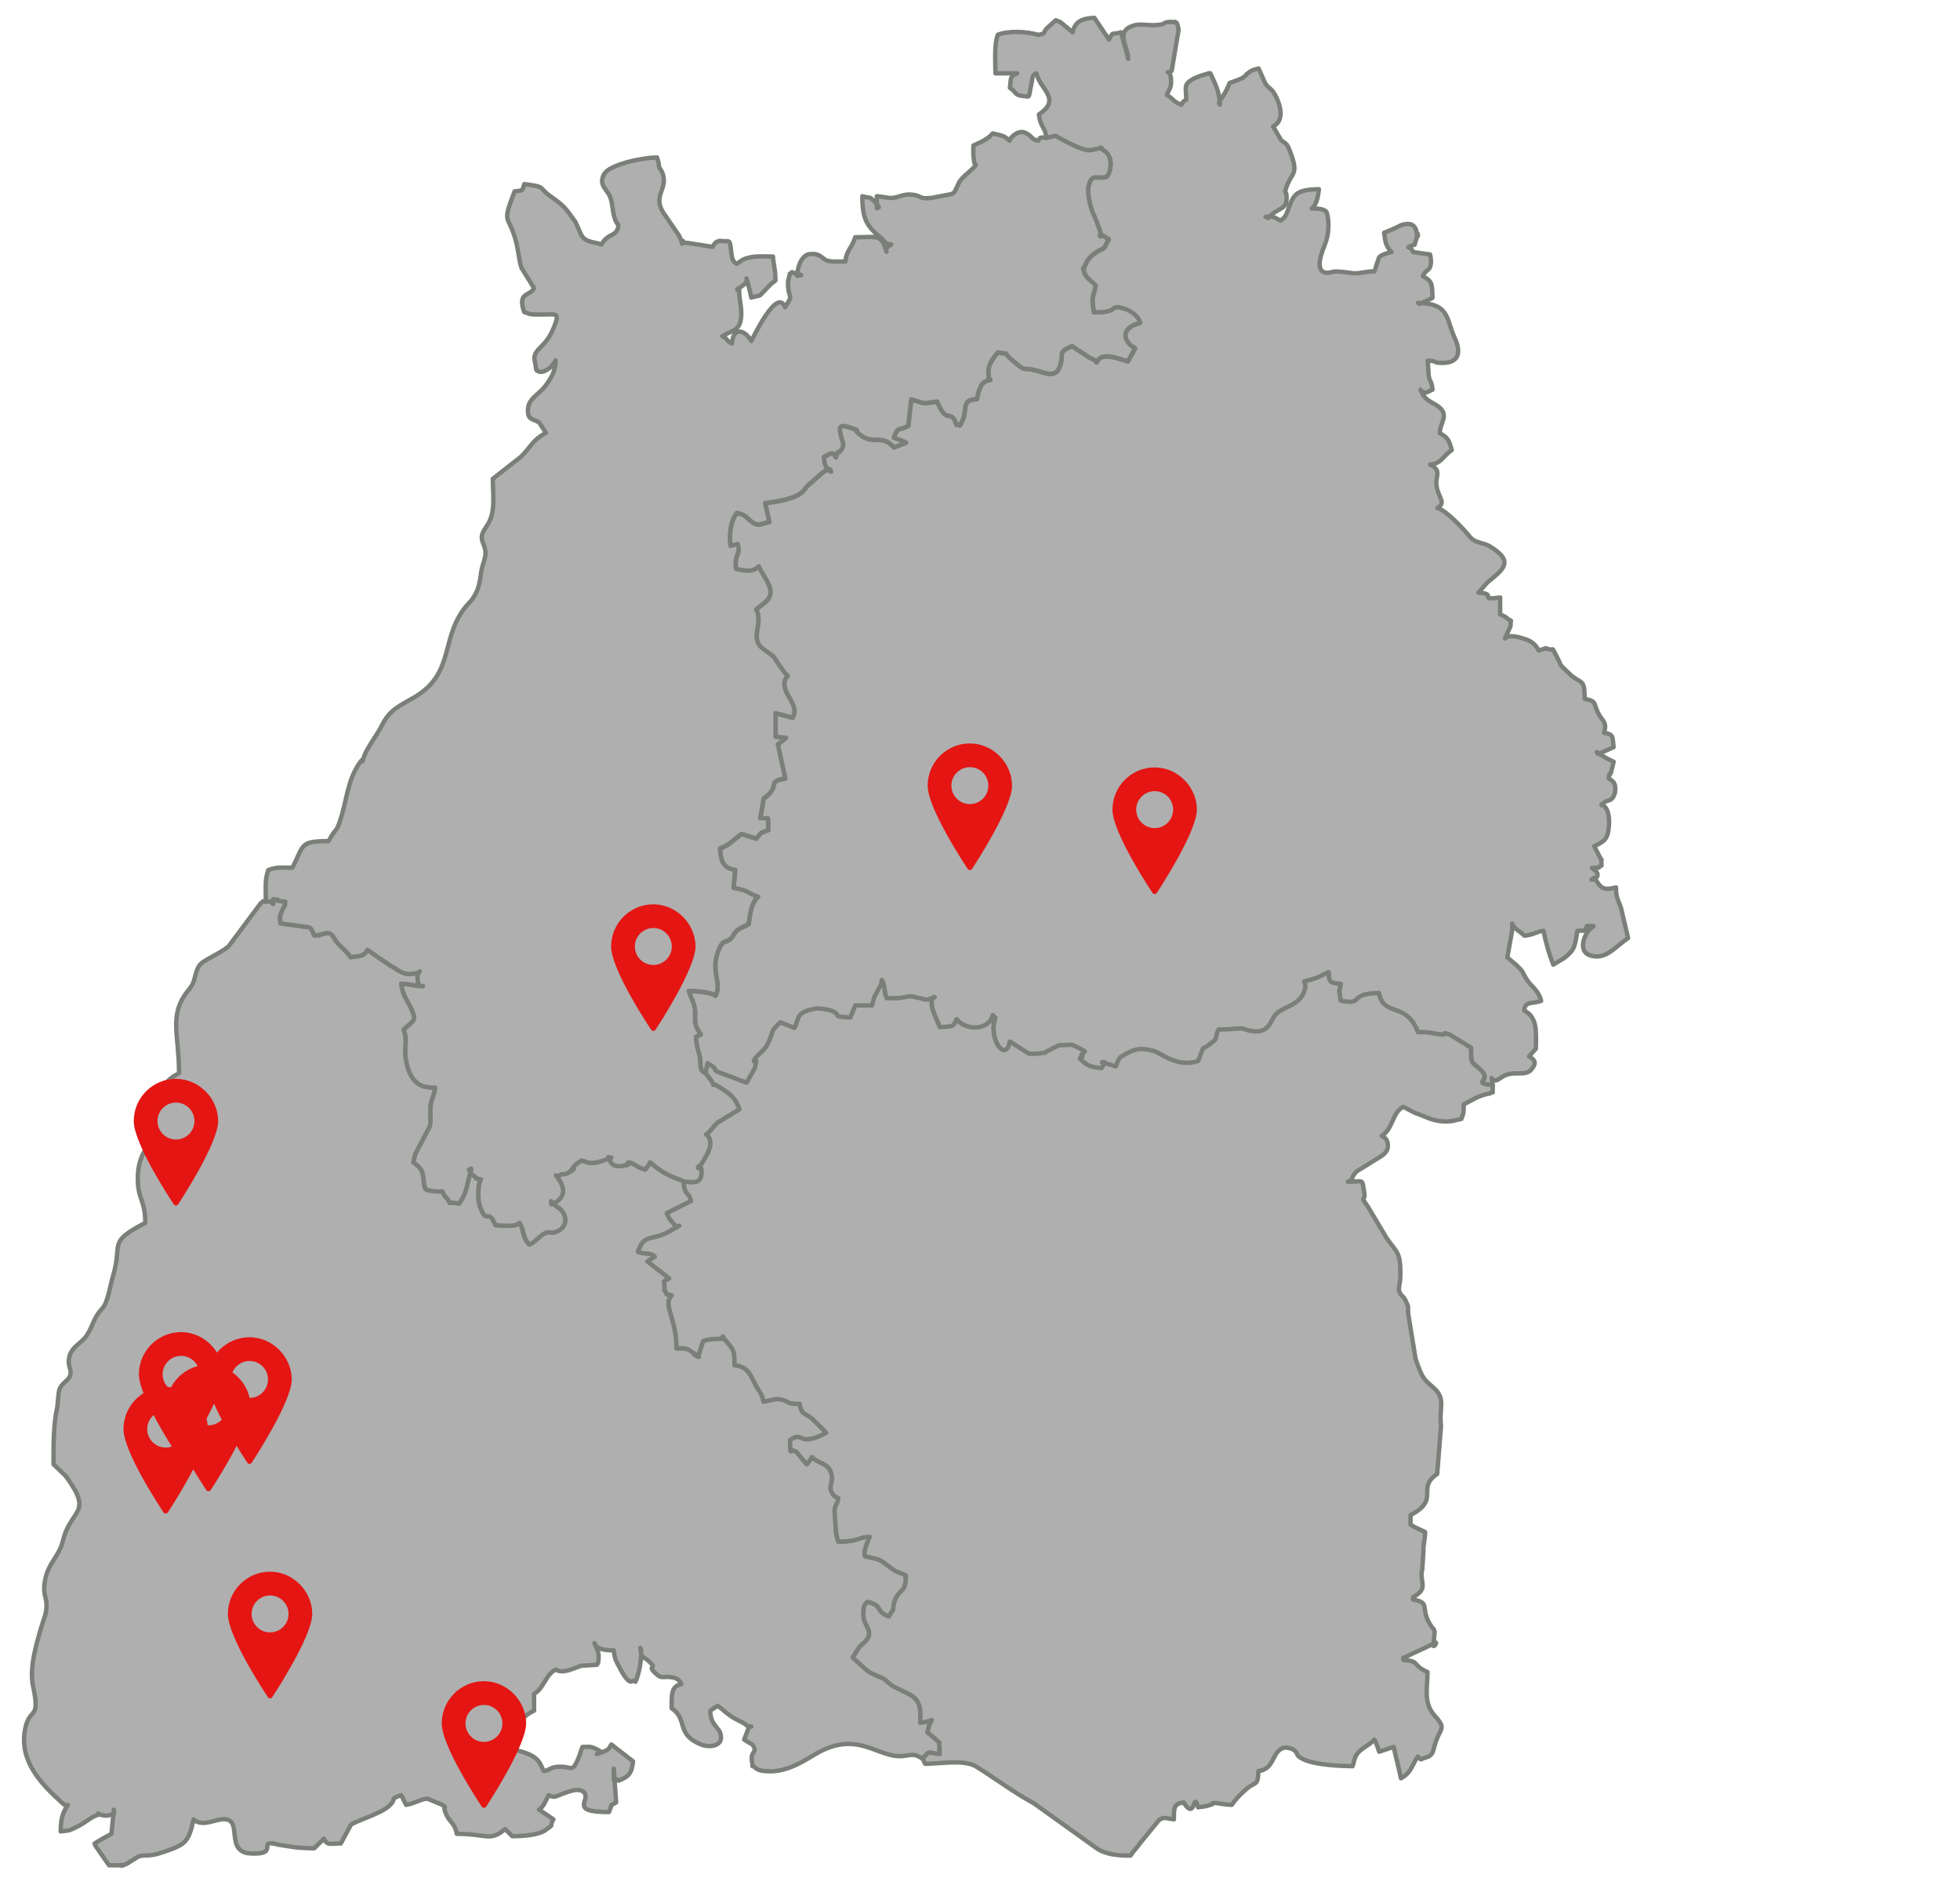 <?xml version="1.0" encoding="UTF-8"?>
<svg id="Ebene_1" xmlns="http://www.w3.org/2000/svg" version="1.1" xmlns:xlink="http://www.w3.org/1999/xlink" viewBox="0 0 634.44 610">
  <!-- Generator: Adobe Illustrator 29.8.1, SVG Export Plug-In . SVG Version: 2.1.1 Build 2)  -->
  <defs>
    <style>
      .st0 {
        filter: url(#drop-shadow-6);
      }

      .st0, .st1, .st2, .st3, .st4, .st5, .st6, .st7, .st8, .st9 {
        fill: #e41513;
      }

      .st1 {
        filter: url(#drop-shadow-9);
      }

      .st10 {
        fill: #afafaf;
        fill-rule: evenodd;
        stroke: #7b7f79;
        stroke-linejoin: round;
        stroke-width: 1.42px;
      }

      .st2 {
        filter: url(#drop-shadow-10);
      }

      .st3 {
        filter: url(#drop-shadow-3);
      }

      .st4 {
        filter: url(#drop-shadow-1);
      }

      .st5 {
        filter: url(#drop-shadow-5);
      }

      .st6 {
        filter: url(#drop-shadow-7);
      }

      .st7 {
        filter: url(#drop-shadow-4);
      }

      .st8 {
        filter: url(#drop-shadow-2);
      }

      .st9 {
        filter: url(#drop-shadow-8);
      }
    </style>
    <filter id="drop-shadow-1" x="134.34" y="535.62" width="45" height="58" filterUnits="userSpaceOnUse">
      <feOffset dx="5.67" dy="2.83"/>
      <feGaussianBlur result="blur" stdDeviation="2.83"/>
      <feFlood flood-color="#000" flood-opacity=".44"/>
      <feComposite in2="blur" operator="in"/>
      <feComposite in="SourceGraphic"/>
    </filter>
    <filter id="drop-shadow-2" x="64.34" y="499.62" width="46" height="59" filterUnits="userSpaceOnUse">
      <feOffset dx="5.67" dy="2.83"/>
      <feGaussianBlur result="blur1" stdDeviation="2.83"/>
      <feFlood flood-color="#000" flood-opacity=".44"/>
      <feComposite in2="blur1" operator="in"/>
      <feComposite in="SourceGraphic"/>
    </filter>
    <filter id="drop-shadow-3" x="31.34" y="439.62" width="45" height="59" filterUnits="userSpaceOnUse">
      <feOffset dx="5.67" dy="2.83"/>
      <feGaussianBlur result="blur2" stdDeviation="2.83"/>
      <feFlood flood-color="#000" flood-opacity=".44"/>
      <feComposite in2="blur2" operator="in"/>
      <feComposite in="SourceGraphic"/>
    </filter>
    <filter id="drop-shadow-4" x="44.34" y="432.62" width="46" height="59" filterUnits="userSpaceOnUse">
      <feOffset dx="5.67" dy="2.83"/>
      <feGaussianBlur result="blur3" stdDeviation="2.83"/>
      <feFlood flood-color="#000" flood-opacity=".44"/>
      <feComposite in2="blur3" operator="in"/>
      <feComposite in="SourceGraphic"/>
    </filter>
    <filter id="drop-shadow-5" x="58.34" y="423.62" width="45" height="59" filterUnits="userSpaceOnUse">
      <feOffset dx="5.67" dy="2.83"/>
      <feGaussianBlur result="blur4" stdDeviation="2.83"/>
      <feFlood flood-color="#000" flood-opacity=".44"/>
      <feComposite in2="blur4" operator="in"/>
      <feComposite in="SourceGraphic"/>
    </filter>
    <filter id="drop-shadow-6" x="36.34" y="422.62" width="45" height="59" filterUnits="userSpaceOnUse">
      <feOffset dx="5.67" dy="2.83"/>
      <feGaussianBlur result="blur5" stdDeviation="2.83"/>
      <feFlood flood-color="#000" flood-opacity=".44"/>
      <feComposite in2="blur5" operator="in"/>
      <feComposite in="SourceGraphic"/>
    </filter>
    <filter id="drop-shadow-7" x="34.34" y="340.62" width="45" height="59" filterUnits="userSpaceOnUse">
      <feOffset dx="5.67" dy="2.83"/>
      <feGaussianBlur result="blur6" stdDeviation="2.83"/>
      <feFlood flood-color="#000" flood-opacity=".44"/>
      <feComposite in2="blur6" operator="in"/>
      <feComposite in="SourceGraphic"/>
    </filter>
    <filter id="drop-shadow-8" x="188.34" y="283.62" width="46" height="59" filterUnits="userSpaceOnUse">
      <feOffset dx="5.67" dy="2.83"/>
      <feGaussianBlur result="blur7" stdDeviation="2.83"/>
      <feFlood flood-color="#000" flood-opacity=".44"/>
      <feComposite in2="blur7" operator="in"/>
      <feComposite in="SourceGraphic"/>
    </filter>
    <filter id="drop-shadow-9" x="291.34" y="231.62" width="45" height="59" filterUnits="userSpaceOnUse">
      <feOffset dx="5.67" dy="2.83"/>
      <feGaussianBlur result="blur8" stdDeviation="2.83"/>
      <feFlood flood-color="#000" flood-opacity=".44"/>
      <feComposite in2="blur8" operator="in"/>
      <feComposite in="SourceGraphic"/>
    </filter>
    <filter id="drop-shadow-10" x="351.34" y="239.62" width="45" height="59" filterUnits="userSpaceOnUse">
      <feOffset dx="5.67" dy="2.83"/>
      <feGaussianBlur result="blur9" stdDeviation="2.83"/>
      <feFlood flood-color="#000" flood-opacity=".44"/>
      <feComposite in2="blur9" operator="in"/>
      <feComposite in="SourceGraphic"/>
    </filter>
  </defs>
  <path class="st10" d="M86.09,291.81c-1.42.04-.3-.62-1.77.61l-10.31,13.84c-3.04,2.58-8.43,4.49-9.54,6.31-1.76,2.88-.93,4.82-3.25,7.61-6.82,8.2-3.26,14.15-3.26,27.13-4.34,2.3-5.74,4.74-6.97,9.06-.99,3.49-.61,3.35-.82,7.36-.38,7.42-6.03,8.36-5.54,18.82.28,5.97,2.39,6.14,2.39,13.22-12.5,6.63-7.14,6.26-10.47,17.32-.82,2.73-1.66,8.51-3.36,10.3-2.89,3.05-2.92,5.28-4.93,8.56-1.86,3.03-5.72,3.96-6,8.36-.15,2.39,1.26,3.39.2,5.41-.63,1.2-2.6,2.13-3.2,3.92-.09.27-.12.45-.19.73-.07.3-.07.47-.12.78l-.39,4.19c-1.28,5.43-1.24,12.35-1.24,18.59l3.93,3.75c9.18,12.47,1.68,10.42-.87,20.95-1.32,5.46-5,7.11-5.94,13.68-.64,4.48,1.09,4.61.49,9.04-.16,1.2-.59,2.16-1.01,3.53-1.82,5.97-4.58,14.61-3.22,20.84,2.51,11.51-1.22,6.44-2.61,14.1-1.82,9.99,4.91,17.26,11.78,23.45,1.28,1.15,1.37,1.21,2.13.88-1.89,2.73-2.35,4.95-2.35,8.59,3.63-.47,2.12-.08,4.81-1.27.83-.37,1.35-.68,2.51-1.39,2-1.23,2.84-2.23,5.19-2.81-1.67-1.36.74,1.16,3.63.09,1.41-.52,1.06.63,1.06-1.64l-.78,7.81c-1.86.96-3.75,2.02-5.47,3.13.11.32.27.64.43.92l4.26,6.1c1.09,0,2.96.08,4.05-.06,2.71-.35-2.58.91,1.54-.31l3.8-2.38c1.5-.62,2.67-.28,4.69-.57,1.21-.17,2.68-.66,3.83-1.05,6.75-2.32,7.9-3.06,9.44-10.48,2.41,2.2,5.51.69,8.29.13,8.95-1.78.93,10.58,10.41,10.94,9.69.37,1.17-4.9,8.9-2.84l4.61.72c1.34.21,4.61.43,6.88.43l3.13-3.13c.9,2.36,2.37,1.52,5.47,1.56l3.26-6.04c1.44-1.2,9.46-3.55,12.13-5.9,3.33-2.93-.28-2.15,4.16-3.69.51.99,1.07,2.03,1.57,3.13,2.85-.37,5.45-2.35,7.19-1.9l4.54,1.9c1.94,1.45-.07-.39,1,2.46,1.22,3.27,2.9,3.02,3.69,6.92,9.74,0,10.83,2.64,15.63-1.56l2.35,2.34c3.11-.05,8.36-.25,10.87-2.09,3.01-2.2.84-.47,2.41-3.38-1.18-.76-3.67-2.59-4.69-3.13,1.55-.9,2.32-3.12,3.13-4.69.22.14.9.4,1.11.42.17.02.43.09.62.1,1.18.03,6.8-3.29,9.17-1.87,3.99,2.38-5.39,6.82,8.64,6.82,1.63-3.61-.34-1.41,2.34-3.13l-.77-10.94c0,6.82-.05,1.97,1.56,3.91,3.47-1.44,4.19-2.37,4.69-6.25l-7.03-5.47c-.66.99-.47,1.2-1.63,1.95l-3.06,1.18c.55-.71,2.51-.49-.64-1.86-1.82-.79-1.98-.45-4.05-.48-.66,1.72-.94,3.11-1.78,4.79-1.64,3.29-1.79,1.61-5.29,1.6-3.4-.01-3.51,1.24-5.44,1.43-1.41-2.55-1.05-5.14-10.17-7.04,1.8-2.64.07-4.87,0-7.82,2.94-.58,3.16-2.94,7.04-4.69v-5.47c3.18-1.68,3.73-6.33,7.04-7.82,2.07,1.34,5.16-.15,6.78-.72,1.96-.7,1.38-.57,3.08-.61l3.42-.23c.21-.53.47.04.59-2.42.1-2.07-1.19-3.75-1.37-4.61.79,2.06,3.38,2.35,6.26,2.35.39,3.62,1.03,3.71,1.89,5.61.15.34,2.89,5.72,4.15,4.27.21-.24.65.19.98.28,1.11-2.46,2.06-7.06,1.83-10.32l-.26-.63c.43,4.03.64,2.33,2.75,4.29,3.25,3.02-.97.94,2.22,3.99,2.13,2.04,2.45.66,5.58,1.29,1.21.25,2.17.76,2.73,2.15-3.42.67-3.13,3.73-3.13,7.81,5.39,3.61,1.14,8.4,9.64,11.79,2.6,1.04,8,.59,5.84-4.42-.04-.09-1.26-1.59-1.39-1.77-1.05-1.45-1.53-2.35-1.59-4.82l2.35-1.57c2.07,1.38,2.4,2.15,4.99,3.78,1.96,1.23,3.9,1.7,5.17,3.26.58-.74,1.46-.07.11-.41l-1.67,4.32c.62.4,2.67,1.56,2.78,1.72,1.82,2.72-.86,1.66-.22,5.41.49,2.87-.53.39.9,1.85,1.03,1.04,2.67,1.2,4.28,1.26,5.72.22,10.47-2.6,14.95-5.32,14.19-8.6,20.62,1.4,28.93.36,3.18-.4,3.46-.8,6.22.96,2.2-3.06,1.96-1.86,5.47-1.56l-.1-3.81-3.81-3.24c.79-5.6,3.67-3.93-2.35-3.13,0-3.86.44-6.86-3.26-9.07l-4.62-2.28c-.2-.1-.42-.18-.61-.28l-1.07-.7c-1.3-.95-1.44-1.54-2.91-2.21-2.31-1.05-3.81-1.33-5.74-3.22l-3.68-3.35,2.21-3.43c.39-.46,1.05-.95,1.57-1.43,3.38-3.17.17-5.24-.23-7.91-.03-.22-.13-1.97-.09-2.21.4-2.41.06-1.44,1.23-2.98,5.24,1.1,2.39,3.07,7.04,4.69,1.87-3.53,1.07-.56,1.55-3.89l.28-1.12c1.66-4.26,3.65-2.33,3.65-8.27-1.47-.81-1.5-.59-3.04-1.31-2.08-.98-4.03-3.26-6.07-3.93l-4.18-1.02c-.05-.25-.08-.56-.08-.75,0-2.1,1.24-4.32,1.65-5.5-3.7,0-3.37,1.56-10.16,1.56-1.17-3.56-.72-5.44-1.13-8.72-.36-2.96.88-3.04,1.13-5.35-.8-.42-1.24-.48-1.84-1.41-1.64-2.56.34-3.16-.33-6.23-.72-3.29-3.1-3.34-5.48-4.92l-.95-.74c-.34.89-.9,1.35-1.57,2.34-.28-.22-.5-.52-.72-.78l-2.48-3.04c-2.4-2.28-1.99,2.65-2.26-3.99,4.74-3.23,2.21,2.59,11.73-2.34-.08-.1-.19-.27-.23-.32l-3.66-3.64c-.11-.11-.26-.29-.37-.39-2.09-2.01-3.86-1.34-4.34-5.03-4.85-.1-3.14-.78-5.92-1.41-2.29-.52-2.64.22-5.8.63-.42-2.06-.72-2.47-1.7-3.94-2.25-3.38-2.58-7.44-7.68-7.79,0-2.22.18-4.16-1.16-6.01l-1.81-2.16c-.76-.82-.82-1.95-.94-.43-2.77,0-4.42.1-6.25.78l-1.56,4.69c-4.16-1.48,3.3,2.11-1.37-.72l-1.86-1.27c-1.35-.54-1.73-.35-3.81-.35,0-10.15-4.58-13.89-1.56-17.19-2.78-.37-.93-.25-2.35-1.56.25-3.68-1.05-2.38,1.56-3.91l-7.04-5.47,2.35-1.57c-1.03-1.38-2.98-.63-5.47-1.56l.8-1.82c.17-.28.23-.47.42-.74.16-.23.27-.38.45-.58,1.26-1.4,3.06-1.37,5.31-2.04,2.96-.89,6.33-3.43,6.44-3.28l-.91.64c-1.36-2.14-2.34-2.45-3.13-4.68l7.82-3.91c-.7-3.36-2.19-1.59-2.35-6.26-.61-.81-4.8-1.11-10.01-5.54l-.94-.71c-.34.89-.9,1.35-1.57,2.34-.32-.09-.65-.23-.95-.35-.28-.12-.56-.21-.89-.35-1.41-.63-1.92-1.46-3.63-1.64-1.12,1.02,1.51.38-1.79,1.1-1.53.33-3.27.03-3.98-1.4-1.5-3.03-.38-.37.3-1.26l-1.36.51c-6.69,2.57-6.68.29-8.4.5l-1.87,1.27c-4.17,5.09,1.7-.64-1.4,1.95-2.55,2.13-2.71.2-4.17,2.03-3.22-2.36,4.97,3.78-.21,7.76-3.16,2.43-1.75.36-2.13.07.59.49,1.71,1.7,1.88,1.84l.94.6c2.31,2.06,2.44,5.26.09,6.83-2.96,1.97-3.01-.16-5.59,1.54-1.63,1.07-2.47,2.49-4.35,3.25-2.33-2.45-1.64-4.8-3.12-7.04-1.46,1.55-5.47.78-7.82.78-2.55-6.02-2.51.24-4.87-5.64-.41-1.02-.69-2.49-.69-4.48,0-.44.12-2.01.19-2.45.33-2.13.49-1.8.68-2.28-2.78-.46-.66.14-1.99-.9-1.4-1.1-1-.61-1.92-2.23,1.35,1.28.58-2.32.41,1.2l-.25.93c-1.06,3.66-.76,5.03-3.3,8.82-5.57-.86-1.23,1.21-4.39-2.12-.48-.5-.79-1.26-1.07-1.79-1.14,0-2.05.05-3.19-.12-2.12-.31-1.77-.45-2.27-.66-1.36-3.67.55-5.62-3.91-8.6.64-2.44.23-2.04,1.31-4.04l3.97-7.47c.6-2.24-.01-4.95.36-7.32.3-1.9,1.3-3.24,1.39-5.4-2.95,0-4.34-.29-6.06-1.71-2.66-2.19-3.86-7.74-3.54-11.17.24-2.62.11-4.08-.56-5.88,2.98-2.76,4.2-2.71,2.75-6.12-1.53-3.62-2.99-4.5-3.54-8.72,3.16.16,3.89.78,7.03.78-.05.04-.15.08-.17.08-.01,0-.17.02-.19,0-1.43-.78-1.17-.35-1.36-2.53-.3-3.38.17-.92.43-2.05.21-.91,1.13.3-2.63.53-3.21.19-4.62-1.78-6.89-2.84l-7.18-4.93c-1.25,2.14-2.36,1.94-5.47,2.35-1.4-2.09-2.41-2.61-4.13-4.49-2-2.2-1.37-4.19-5.38-2.84-2.33.78,1.86-.25-2.22.3-1.54-3.63-1.28-2.31-4.37-3.02l-5.8-.76c-.14-.27-.53-.05-.78-.13-.05-.25-.09-.56-.08-.75,0-.19-.06-.5-.05-.72.01-.21,0-.46.03-.69.12-.87.52-1.6.57-1.75,1.18-3.06.78-.08,1.09-3.12-4.98-.34-.08-.62-3.92-.79,0,3.39.49.15-2.34.79h0Z"/>
  <path class="st10" d="M338.57,44.76l3.12-.7c2.36,1.37,8.29,4.55,10.69,4.67.88.04,3.24-.58,4.16-.8-.06-.05-.21-.07-.22-.06l.38.53c.1.07.34.22.46.3.13.09.38.22.52.32,2.88,2.04,1.87,7.27.43,8.29-3.26.83-4.66-1.42-5.77,3.17-.45,1.87.52,6.22,1.49,8.64.09.23.41.83.51,1.06,5.04,12.17-1.71,2.4,4.56,7.45-.42.11.53-1.41-.72,1.23-1.01,2.13-.34,1.05-3.1,2.7-4.45,2.65-3.93,6.4-4.3,5.08-.03-.09-.1.27-.19.38.94,3.39,1.94,3.13,4.08,5.47-.88,4.61-1.44,3-.56,8.7,1.45-.02,3.08,0,4.35-.32,2.65-.69.75-.51,2.79-1.34,2.07-.2,6.99,1.69,7.82,4.97-.66.3-1.51.39-2.45.94-5.4,3.17.27,7.31.39,7.07.06-.13.31.18.43.31-.49.91-.73,1.32-1.2,2.14-.77,1.33-.1.33-1.12,2.04-3.04-.72-8.51-3.4-10.12.33-1.96-1.69.15-.29-2.42-1.61l-5.56-3.67c-5.3,2.41-2.15,2.17-4.12,7.05-.99,2.45-3.36,2.12-5.3,1.49-8.47-2.73-3.93,1.14-10.67-4.64-2.46-2.11.69-1.06-3.95-1.83-1.45,1.87-3.16,3.85-3.03,6.52.17,3.26.35,1.6.66,2.35-2.63.43-3.22,1.9-3.94,4.28-.13.42-.29,1.52-.41,1.98-5.27.04-3.03,3.48-4.69,6.88-1.42,2.9-.34,1.04-1.9,1.44-1.92-5.76-3.08.41-6.26-7.54-1.34.13-3.5.55-4.58.47l-3.83-1.18-.97,8.53c-3.07,1.69-3.42.12-4.69,3.9.82.38,3.19,1.06,3.94,1.57l-3.94,1.54c-3.81-4.54-6.53-.64-10.87-4.09-3.09-2.46,1.18-.8-2.9-2.21-4.13-1.44-3.99-.25-3.33,2.66.53,2.3,1.4,2.62-.13,4.69-1.17,1.58-.79-.79-1.53,2.14-.6-.66-.13-2.39-3.9-.05.2,2.08.39,3.57,2.35,4.69-.41-.33.42-1.71-2.6.19l-4.3,3.75c-1.49,1.25-.97,1.06-1.88,2.13-2.33,2.75-8.81,3.64-12.56,4.14l1.36,6.1c-2.23.34-3.25,1.52-5.29.19-2.21-1.44-1.89-2.42-5.21-3.14-2.01,2.53-2.61,6.93-2.05,10.72l2.28-.63c1.13,3.48-1.2,3.11-.5,8.09,2.79.55,5.52,1.22,7.33-.85,2.26,4.8,6.73,8.58,1.05,12.41l-1.85,1.5c2.4,4.74-2.34,9.31,2.17,12.73,5.52,4.19,1.86.79,6.66,7.25.09.12.25.32.33.43l1.01,1.16c-.2.16-.57.59-.65.77-2.14,4.76,4.91,8.21,2.25,12.69l-5.51-1.44.02,7.71,3.36.24-2.64,2.16,2.39,10.99c-5.51,1-2.26,1.79-5.17,4.98-2.87,3.14-1-1.66-2.95,7.91l2.53.05.11,3.76c-3.1,1.34-1.69.3-3.93,2.79l-4.67-1.5c-3.35,2.29-3.27,3.11-7.03,4.69.2,3.87.87,6.38,4.91,6.97l-.52,5.83c5.65.99,4.17,1.69,7.92,2.83-2.22,2-2.62,5.8-3.03,8.82-1.82,1.15-2.9,1.07-4.2,2.55-1.02,1.16-.6.99-1.01,1.51-2.29,2.82-2.88.06-4.7,4.83-2.55,6.69,1.41,10.29-.88,14.35-.43-.89-4.93-1.56-8.64-1.56l.68,1.8c.12.29.21.47.34.77,2.56,5.68-.77,6.44,2.88,11.48l-1.55.81c.14,3.48,1.01,4.86,1.32,6.85.26,1.7-.32,4.38,1.8,4.87l.69-3.16c4.81,2.81.11,1.71,4.82,3.37,3.67,1.29,4.17,1.62,7.78,2.91l2.68-4.72c.89-4.18.4-1.18-.34-2.31,1.08-2.38,3.21-2.76,4.63-5.76,2.09-4.4.37-3.3,3.95-6.75l4.59,1.85c1.56-2.97.27-5.22,6.86-6.28,1.13-.18,4.11.28,5.16.71,3.58,1.45-.68,1.82,6.06,2.16l1.62-3.89h5.41s.78-2.9.78-2.9c.04-.07.17-.25.21-.33.04-.08.17-.29.21-.38,1.6-3.26,1.76-2.38,1.93-4.63,1.31,2.44.51,3,1.56,5.86,6.48.34,6.03-.96,8.6-.49l.99.26c3.77.69,2.76,1.26,5.9-.15-1.52,1.29-.86-.92-.91,1.95-.05,2.31,1.7,5.25,2.63,7.82,4.5-.23,4.37-.08,5.47-2.61,2.8,3.86,10.54,3.78,11.73-1.29,1.48,2.51-1.73-.69.79.79-2.46,7.34,3.57,14.63,4.69,7.81.17.11.45.05.53.3l5.72,3.61c.97,0,2.34.07,3.27-.07,3.71-.56.93-.04,2.66-.8,1.21-.53,3.53-1.84,3.61-1.85l4.21-.2c.64.11,3.37,1.59,4.23,2.14-2.65,2.5.63.52-1.56,2.35l1.33,1.2c1.75,1.34,2.4,1.5,5.69,1.92.43-1.06,2.04-2.3.2-1.95l4.43,1.35c.54-1.37.78-2.32,1.69-3.13l1.88-1.09c3.51-1.81,4.94-1.69,8.79-.74,2.03.5,7.49,5.51,14.28,3.22.1-.21.22-.76.27-.64.04.12.2-.48.25-.62,1.65-4.13.33-2.06,2.8-3.86,4-2.93,1.54-1.59,3.28-5.04,2.24,0,7.1-.43,7.49-.41.2,0,1.88.62,2.43.74,5.66,1.2,6.63-2.03,7.95-4.37,2.14-3.81,9.32-3.05,10.29-10.07l-.36-1.52c1.08-.25,2.89-.72,3.94-1.13,1.6-.63,2.18-1.14,3.88-1.85.23,3.08.04,3.5,3.91,3.77-.03.31-.46,2.33-.46,2.43l.46,3.04c8.05,1.55,1.85-2.2,12.38-2.5,1.55,7.97,8.74,2.56,12.63,12.66,3.48,0,3.2.1,6.16.61,4.56.78.41-1.06,4.24.26l6.79,4.2c.02,5.21-.15,4.29,2.93,6.98,4.35,3.8-3.26,4.32,4.1,5.14l-.41-2.42c1.89,2.52,2.52-1.41,7.42-1.47,2.49-.03,4.21.16,5.35-1.14,2.02-2.29,1.26-3.25-.63-4.35l2.2-2.51c.15-6.03.4-10.14-3.76-12.35.19-3.17,2.64-2.07,5.47-3.13-1.05-4-3.51-4.59-5.2-7.83-1.29-2.47-.84-1.74-2.79-3.72l-2.95-2.52,1.49-8.37c.12-.65.07-1.87.07-2.57.74,1.93,2.68,2.47,3.92,3.91,2.8-.15,4.58-1.56,6.25-1.56.65,3.61,1.88,7.71,3.13,10.94l3.5-2.1c3.74-2.92,3.43-3.95,4.31-8.84,3.12-.22,1.9.53,3.13-1.57,3.35,0,2.01-.22.66,1.32-1.87,2.12-3.48,7.01.42,8.22,5.02,1.55,8-2.81,12.21-5.63l-2.34-9.93c-.91-2.52-1.57-3.06-1.57-6.48-4.45,1.15-4.86.12-7.04-3.13l-.91.64c.08.18,4.37-1.06.13-3.77,4.45-.31.62.18,3.13-.79-.24-4.71.29.14-.24-2.15l-2.1-4.1c2.93-1.52,4.29-1.94,4.7-6.17.26-2.63.11-6.42-2.4-7.36,0,0,0,.08,0,.08,0,0,.02.11.05.15,2-2.46,2.8-.54,4.07-3.26.1-.22.18-.43.24-.67.06-.25.08-.46.1-.72.17-2.3-.38-2.97-2.06-3.95.33-3.14.05-.04.64-1.96.52-1.68-.59,2.35.46-1.52l.46-1.99c-2.24-1.01-3.64-1.86-5.47-3.13.76.51-1.13,1.41,5.47-1.57-.48-3.42.21-4.03-3.13-4.69,1.14-3.54-.56-3.7-1.89-6.4-1.67-3.38-.35-3.71-4.36-4.54,0-7-1.06-4.45-5.04-8.25-4.04-3.87-1.9-1.62-4.14-5.73-1.74-3.18-.4-1.58-2.55-2.15-2.18-.58.47-.19-1.41-.1l-1.71.6c-1.15-2.17-2.54-3.12-4.49-3.74-2.08-.66-5.07-1.63-6.46-.17l1.81-4.04c.03-3.04.79-.79-1.38-2.73-.54-.49-1.58-.84-1.99-1.05v-5.47c-7.7,1.02-.37-1.11-7.04-1.57l2.9-3.27c5.16-4.29,8.88-6.7.93-11.64-2.19-1.36-4.95-1.04-6.66-3.24-1.66-2.14-7.79-8.7-10.46-9.22,2.97-1.9.46-2.96-.23-7.03-.58-3.43,1.96-4.88-2.12-7.05,3.69-.26,4.2-2.79,7.04-4.69-.86-2.95-1.09-3.97-3.91-5.47.08-3.4,3.08-5.77-.24-8.45-1.95-1.58-4.01-1.76-5.44-4.41-.08-.16-.22-.45-.29-.58-.07-.14-.18-.42-.28-.62,1.43,1.77,2.23.62,3.91,0-.37-3.56-1.09-2.33-1.27-5.17l-.29-4.21c3.78.09,1.13.67,4.72.71,5.79.07,5.9-3.97,4.16-7.75-3.07-6.7-1.62-11.37-12.02-11.71,1.07.57.01.51,1.81-.21,1.22-.49,1.99-.96,2.88-1.37-.07-4.54-.09-5.42-3.13-7.03,1.25-2.77,2.4-1.19,2.67-4.7l-.15-1.52c-.02-.23-.1-.54-.18-.81l-5.47-.78c-.58-1.09-.48-.99-1.57-1.57,2.96-1.54,1.6.28,2.54-2.48.08-.23.15-.45.19-.7.57-3.34.47,1.84,0-1.44-.42-2.89-2.24-3.34-4.9-2.58-.25.07-.9.46-1.13.56-1.72.84-2.23,1.06-4.52,1.94.39,3.05.5,4.22,2.35,6.25-.22.05-.56.14-.67.18-1.01.36-3.37.87-3.51,2.09-.04.36-.2.51-.25.68l-1.04,3.31c-3.45,0-4.89.99-7.98.48-.45-.07-3.2-.57-5.47-.37-.09,0-7.51,3.04-2.65-8.7,1.62-3.92,1.3-7.97.72-10.21-.39-1.5-3.14-1.53-4.95-1.53,1.64-1.37,1.99-3.52,2.35-6.25-8.39.13-8.22,2.15-10.48,7.9-.08.21-.61,1.11-.72,1.25-.06.08-.24.24-.31.3-.06.06-.26.2-.32.26l-.67.45c-.37-.13-2.13-1.56-3.84-1.31-1.74.26-.59-.11-.07.52,3.42-3.98,6.48-2.2,5.87-7.79l-.4-.81c1.68-6.78,4.81-4.56,1.62-12.94-1.22-3.19-1.49-2.4-2.95-3.76l-2.58-4.4c3.83-1.82,2.36-6.99.79-9.95-1.3-2.46-1.88-2.01-3.25-3.83l-2.23-4.97c-2.66.7-2.06.61-3.32,1.42-.91.58-.36.52-1.56,1.41-.93.69-3.01,1.29-4.49,1.86-2.02,5.25-4.22,6.11-3.13,7.03-.07-3.47-1.22-6.12-2.54-8.94l-.58-1.21c-.23,0-.57-.18-.68.08l-2.28.65c-.22.08-2.31.88-2.73,1.14-3.08,1.94-2.12,2.35-2.12,6.73-1.09.58-.99.48-1.57,1.57-2.48-.86-2.74-2.09-4.69-3.13.73-2.11,1.49-2.12,1.37-4.79-.18-4.12-2.44-1.72.19-3.03l2.25-13.35c-.34-1.93-.48-1.77-.69-2.28-.26-.08-.65-.43-.8-.16-.14.25-.57-.11-.76-.1-3.84.13-.88.85-5.47,1.07-2.43.12-4.84-.56-7.1.21-5.84,1.98-1.5,6.81-1.5,10.71l-.84-3.4c-.68-1.65-.84-3.4-1.51-5.19-3.12.91-2.41-.47-3.9,2.35-.58-1.09-1.17-1.63-2.08-3.14l-2.62-3.9c-3.84.2-6.27,1.04-7.03,4.69l-3.5-2.93c-1.56-1.01.65.11-1.98-.98l-2.98,2.7c-1.35,1.69-.05,1.52-2.48,1.99.03.02.08.04.08.07,0,.01,0,.04,0,.03-4.16-1.19-9.72-1.47-13.36-.1-1.21,3.23-.78,8.1-.78,12.5h7.04c-2.56.98-1.95,1.88-2.35,4.69,2.12,1.42,1.4,2.24,3.9,2.6,3.42.49,1.57-.02,2.35-.25l.88-4.51c.23-1.33.1-2.02,1.46-2.53,1.08,5.21,8.32,8.25.79,13.3.61,4.74,2.25,4.01,2.35,7.77h0Z"/>
  <path class="st10" d="M228.34,347.31l1.76,2.32c2.23,3.49-1.29-.21,2.84,2.3,4.3,2.61,5.35,4.29,6.35,7.1l-6.89,4.2c-.66.49-.89.8-1.44,1.49-3.18,3.94-2.69,1.69-1.83,2.92,1.27,1.81.83,3.49-.18,5.78l-1.79,3.1c-2.28,3.68-.98-.87-.44,1.93.14.72.3-1.73.31,1.04,0,4.03-3.03,2.99-5.7,2.99.15,4.67,1.65,2.9,2.35,6.26l-7.82,3.91c.79,2.24,1.76,2.55,3.13,4.68l.91-.64c-.11-.15-3.48,2.39-6.44,3.28-2.25.67-4.05.64-5.31,2.04-.18.2-.28.35-.45.58-.19.27-.26.46-.42.74l-.8,1.82c2.49.93,4.44.18,5.47,1.56l-2.35,1.57,7.04,5.47c-2.61,1.53-1.31.23-1.56,3.91,1.41,1.31-.43,1.2,2.35,1.56-3.02,3.31,1.56,7.04,1.56,17.19,2.08,0,2.46-.19,3.81.35l1.86,1.27c4.67,2.83-2.79-.76,1.37.72l1.56-4.69c1.82-.68,3.48-.78,6.25-.78.12-1.52.18-.38.94.43l1.81,2.16c1.34,1.85,1.16,3.78,1.16,6.01,5.11.34,5.43,4.41,7.68,7.79.98,1.47,1.28,1.88,1.7,3.94,3.16-.41,3.52-1.15,5.8-.63,2.78.63,1.06,1.31,5.92,1.41.49,3.7,2.26,3.03,4.34,5.03.11.11.26.28.37.39l3.66,3.64s.15.22.23.32c-9.52,4.94-6.99-.88-11.73,2.34.27,6.64-.14,1.71,2.26,3.99l2.48,3.04c.22.27.44.56.72.78.67-1,1.23-1.46,1.57-2.34l.95.74c2.37,1.58,4.76,1.63,5.48,4.92.67,3.07-1.31,3.67.33,6.23.6.93,1.05.99,1.84,1.41-.24,2.31-1.49,2.39-1.13,5.35.4,3.28-.05,5.16,1.13,8.72,6.79,0,6.47-1.56,10.16-1.56-.41,1.18-1.64,3.4-1.65,5.5,0,.19.04.5.08.75l4.18,1.02c2.04.67,3.99,2.95,6.07,3.93,1.54.72,1.57.5,3.04,1.31,0,5.94-1.98,4.02-3.65,8.27l-.28,1.12c-.47,3.34.32.37-1.55,3.89-4.64-1.62-1.8-3.59-7.04-4.69-1.17,1.54-.83.57-1.23,2.98-.04.25.06,1.99.09,2.21.41,2.67,3.61,4.74.23,7.91-.52.48-1.17.97-1.57,1.43l-2.21,3.43,3.68,3.35c1.92,1.89,3.42,2.17,5.74,3.22,1.47.67,1.61,1.26,2.91,2.21l1.07.7c.2.11.41.19.61.28l4.62,2.28c3.7,2.2,3.26,5.21,3.26,9.07,6.02-.8,3.13-2.47,2.35,3.13l3.81,3.24.1,3.81c-3.51-.3-3.27-1.5-5.47,1.56l.78,1.56c4.57,0,12.64-1.49,16.5.89,6.09,3.75,12.31,8.48,18.65,11.88l20.44,14.64c2.97,1.95,6.62,2.3,10.85,2.3,1.14-1.7,1.89-2.23,3.14-4.04l6.17-7.54c1.83-1.03,1.89-.52,4.76-.14,0-3.56-.07-5.14,3.13-5.47,3.98,6.23,3.04-4.18,4.69,1.56l2.14-.29c.36-.08.54-.11.89-.2.29-.07.46-.15.72-.23,2.72-.8-.48-.51,1.73-.68.56-.04,3.17.57,5.45.61,1.32-1.97,2.94-3.62,4.85-5.23,2.9-2.45,3.59-.75,3.75-5.71,5.61-.59,4.16-7.03,8.8-7.62.21-.03,1.83.35,1.84.35,2.99,1.37.47,1.94,4.28,3.61,3.89,1.71,11.64,2.03,15.57,2.09.44-1.25.48-2.37,1.26-3.67,1.26-2.11,4.26-3.1,5.79-4.93.66,1.03,1.09,2.69,1.56,3.91l4.69-1.56c.64,3.09,1.64,6.6,2.35,10.16,3.45-1.93,3.36-4,5.46-7.04,1.61,1.52.45.86,2.31.4,2.39-.59,2.53-1.72,2.98-3.41,1.6-6.12,3.81-5.65,1.25-8.94-.12-.16-.27-.32-.39-.48-.16-.2-.94-1.09-1.08-1.26-3.24-3.99-1.94-8.69-1.94-13.65-5.27-2.38-2.17-3.52-7.81-3.91-.01-1.38-.24-.39,1.02-1.09,1.3-.73,1.81-.9,3.12-1.53l4.87-2.27c3.54-2.65-.11,2.65.8-.88l.32-3.35c-.48-1.64-.11-.44-.92-1.57-4.25-5.94.09-7.81-6.09-8.86v-.79c5.42-2.88,1.87-4.98,3.01-9.07l.37-6.02c-.13-1.86.48-2.91.53-6.01-1.63-.74-3.26-1.44-4.7-2.34v-3.13c9.83-5.09,1.66-8.64,8.61-13.29l1.25-15.52c-.74-6.43,1.84-8.83-2.79-12.72-2.94-2.47-3.41-3.43-4.82-7.24-.07-.19-.55-1.55-.61-1.72l-2.38-14.49c-.26-2.92.35-1.85-.84-4.36-.78-1.64-1.1-1.28-1.7-2.26-1.06-1.72-.07-2.61-.02-5.77.12-8.07-1.19-7.47-4.49-12.34l-6.17-10.35c-2.77-3.81-.37-.79-1.09-4.72-.79-4.32.02-3.08-5.26-3.08,2.03-.77.86-1.41,2.85-3.37l3.84-2.35c3.89-2.65,6.76-3.24,6.21-6.75-.22-1.4-.96-1.85-1.96-2.39,3.57-1.89,3.57-7.98,7.04-9.38l3.85,2c3.57,1.14,5.36,2.57,9.37,2.71,2.61.09,3.4-.39,5.54-.81.82-2.18.72-1.74.78-4.69,2.99-1.55,4.51-2.7,7.84-3.46.21-.05.61.09.76-.21.16-.31.53-.13.78-.23v-2.34c-7.35-.82.25-1.34-4.1-5.14-3.08-2.69-2.91-1.77-2.93-6.98l-6.79-4.2c-3.83-1.32.32.52-4.24-.26-2.96-.51-2.68-.61-6.16-.61-3.89-10.11-11.09-4.69-12.63-12.66-10.53.31-4.33,4.05-12.38,2.5l-.46-3.04c0-.1.42-2.12.46-2.43-3.87-.27-3.69-.69-3.91-3.77-1.7.71-2.28,1.23-3.88,1.85-1.05.41-2.86.89-3.94,1.13l.36,1.52c-.97,7.03-8.15,6.26-10.29,10.07-1.32,2.34-2.28,5.57-7.95,4.37-.55-.12-2.23-.73-2.43-.74-.4-.02-5.26.41-7.49.41-1.74,3.45.72,2.11-3.28,5.04-2.47,1.81-1.15-.26-2.8,3.86-.06.14-.21.73-.25.62-.04-.12-.17.43-.27.64-6.79,2.3-12.25-2.72-14.28-3.22-3.84-.94-5.27-1.06-8.79.74l-1.88,1.09c-.91.82-1.15,1.76-1.69,3.13l-4.43-1.35c1.83-.35.22.89-.2,1.95-3.3-.42-3.94-.58-5.69-1.92l-1.33-1.2c2.19-1.84-1.08.15,1.56-2.35-.86-.55-3.59-2.03-4.23-2.14l-4.21.2c-.07.02-2.4,1.32-3.61,1.85-1.73.76,1.05.24-2.66.8-.93.14-2.3.07-3.27.07l-5.72-3.61c-.08-.25-.36-.19-.53-.3-1.12,6.82-7.15-.47-4.69-7.81-2.51-1.48.69,1.73-.79-.79-1.18,5.07-8.92,5.15-11.73,1.29-1.1,2.53-.96,2.38-5.47,2.61-.93-2.57-2.67-5.51-2.63-7.82.06-2.87-.6-.66.91-1.95-3.14,1.41-2.12.84-5.9.15l-.99-.26c-2.57-.46-2.12.83-8.6.49-1.05-2.86-.25-3.42-1.56-5.86-.17,2.24-.33,1.37-1.93,4.63-.04.09-.17.29-.21.38-.04.08-.17.25-.21.33l-.78,2.89h-5.41s-1.62,3.9-1.62,3.9c-6.74-.35-2.48-.71-6.06-2.16-1.06-.43-4.04-.89-5.16-.71-6.59,1.06-5.31,3.31-6.86,6.28l-4.59-1.85c-3.58,3.45-1.87,2.35-3.95,6.75-1.42,3-3.56,3.38-4.63,5.76.74,1.14,1.23-1.86.34,2.31l-2.68,4.72c-3.6-1.29-4.11-1.61-7.78-2.91-4.72-1.66-.02-.56-4.82-3.37l-.69,3.16h0Z"/>
  <path class="st10" d="M86.09,291.81c2.83-.64,2.34,2.6,2.34-.79,3.84.16-1.06.44,3.92.79-.31,3.04.1.06-1.09,3.12-.06.15-.45.88-.57,1.75-.03.22-.02.48-.03.69-.01.22.05.54.05.72,0,.19.04.5.08.75.25.08.64-.15.78.13l5.8.76c3.09.71,2.83-.61,4.37,3.02,4.08-.54-.11.49,2.22-.3,4.01-1.35,3.38.64,5.38,2.84,1.72,1.88,2.73,2.4,4.13,4.49,3.11-.4,4.21-.2,5.47-2.35l7.18,4.93c2.27,1.06,3.68,3.04,6.89,2.84,3.76-.23,2.84-1.44,2.63-.53-.26,1.13-.73-1.33-.43,2.05.19,2.17-.07,1.75,1.36,2.53.02.01.17-.01.19,0,.01,0,.12-.04.17-.08-3.15,0-3.87-.62-7.03-.78.54,4.22,2,5.1,3.54,8.72,1.45,3.42.23,3.36-2.75,6.12.67,1.8.8,3.26.56,5.88-.32,3.43.88,8.98,3.54,11.17,1.72,1.41,3.1,1.71,6.06,1.71-.09,2.15-1.1,3.5-1.39,5.4-.37,2.37.24,5.08-.36,7.32l-3.97,7.47c-1.09,2.01-.67,1.6-1.31,4.04,4.46,2.98,2.55,4.93,3.91,8.6.51.21.15.35,2.27.66,1.14.17,2.05.12,3.19.12.28.53.6,1.29,1.07,1.79,3.16,3.33-1.17,1.26,4.39,2.12,2.54-3.79,2.23-5.15,3.3-8.82l.25-.93c.18-3.52.95.08-.41-1.2.92,1.63.52,1.14,1.92,2.23,1.33,1.04-.79.44,1.99.9-.2.47-.35.15-.68,2.28-.07.44-.19,2-.19,2.45,0,1.99.29,3.47.69,4.48,2.36,5.87,2.32-.38,4.87,5.64,2.34,0,6.35.77,7.82-.78,1.48,2.23.79,4.59,3.12,7.04,1.88-.76,2.72-2.18,4.35-3.25,2.59-1.7,2.64.43,5.59-1.54,2.36-1.57,2.22-4.77-.09-6.83l-.94-.6c-.18-.14-1.29-1.35-1.88-1.84.38.29-1.03,2.36,2.13-.07,5.18-3.98-3.01-10.12.21-7.76,1.46-1.82,1.61.1,4.17-2.03,3.11-2.58-2.76,3.15,1.4-1.95l1.87-1.27c1.71-.21,1.71,2.07,8.4-.5l1.36-.51c-.68.89-1.8-1.77-.3,1.26.71,1.44,2.46,1.74,3.98,1.4,3.3-.72.68-.08,1.79-1.1,1.71.18,2.21,1.01,3.63,1.64.32.14.6.23.89.35.3.13.63.26.95.35.67-1,1.23-1.46,1.57-2.34l.94.71c5.21,4.43,9.4,4.72,10.01,5.54,2.67,0,5.7,1.04,5.7-2.99,0-2.77-.17-.32-.31-1.04-.53-2.8-1.84,1.75.44-1.93l1.79-3.1c1.01-2.29,1.45-3.97.18-5.78-.86-1.23-1.35,1.03,1.83-2.92.55-.68.78-1,1.44-1.49l6.89-4.2c-1-2.81-2.04-4.49-6.35-7.1-4.13-2.5-.61,1.19-2.84-2.3l-1.76-2.32c-2.12-.49-1.53-3.17-1.8-4.87-.31-1.99-1.18-3.38-1.32-6.85l1.55-.81c-3.65-5.04-.31-5.79-2.88-11.48-.13-.29-.21-.48-.34-.77l-.68-1.8c3.71,0,8.21.68,8.64,1.56,2.29-4.07-1.66-7.66.88-14.35,1.82-4.77,2.4-2.01,4.7-4.83.42-.51-.01-.35,1.01-1.51,1.31-1.48,2.38-1.4,4.2-2.55.41-3.02.81-6.82,3.03-8.82-3.74-1.14-2.27-1.84-7.92-2.83l.52-5.83c-4.05-.59-4.71-3.1-4.91-6.97,3.77-1.58,3.68-2.4,7.03-4.69l4.67,1.5c2.24-2.49.83-1.44,3.93-2.79l-.11-3.76-2.53-.05c1.95-9.56.08-4.77,2.95-7.91,2.91-3.19-.34-3.98,5.17-4.98l-2.39-10.99,2.64-2.16-3.36-.24-.02-7.71,5.51,1.44c2.65-4.48-4.39-7.92-2.25-12.69.08-.18.45-.6.65-.77l-1.01-1.16c-.08-.11-.24-.31-.33-.43-4.8-6.46-1.14-3.06-6.66-7.25-4.5-3.42.23-7.99-2.17-12.73l1.85-1.5c5.68-3.83,1.21-7.61-1.05-12.41-1.81,2.07-4.54,1.4-7.33.85-.69-4.98,1.63-4.61.5-8.09l-2.28.63c-.56-3.78.03-8.19,2.05-10.72,3.33.72,3,1.7,5.21,3.14,2.04,1.33,3.06.15,5.29-.19l-1.36-6.1c3.76-.51,10.23-1.39,12.56-4.14.91-1.07.39-.88,1.88-2.13l4.3-3.75c3.02-1.9,2.19-.53,2.6-.19-1.96-1.11-2.14-2.6-2.35-4.69,3.77-2.34,3.3-.61,3.9.05.74-2.93.36-.56,1.53-2.14,1.53-2.07.66-2.4.13-4.69-.67-2.9-.8-4.09,3.33-2.66,4.07,1.42-.2-.24,2.9,2.21,4.34,3.45,7.06-.45,10.87,4.09l3.94-1.54c-.75-.52-3.11-1.19-3.94-1.57,1.27-3.78,1.62-2.21,4.69-3.9l.97-8.53,3.83,1.18c1.08.09,3.23-.34,4.58-.47,3.17,7.94,4.34,1.77,6.26,7.54,1.56-.4.48,1.45,1.9-1.44,1.66-3.4-.57-6.84,4.69-6.88.13-.46.28-1.56.41-1.98.73-2.38,1.32-3.85,3.94-4.28-.31-.74-.49.91-.66-2.35-.14-2.67,1.58-4.65,3.03-6.52,4.64.76,1.49-.28,3.95,1.83,6.75,5.78,2.2,1.91,10.67,4.64,1.94.62,4.31.96,5.3-1.49,1.97-4.87-1.18-4.64,4.12-7.05l5.56,3.67c2.57,1.32.46-.08,2.42,1.61,1.61-3.73,7.07-1.05,10.12-.33,1.02-1.71.36-.71,1.12-2.04.47-.82.71-1.22,1.2-2.14-.12-.13-.37-.43-.43-.31-.11.23-5.79-3.91-.39-7.07.94-.55,1.79-.64,2.45-.94-.83-3.28-5.75-5.17-7.82-4.97-2.04.83-.14.66-2.79,1.34-1.27.33-2.89.31-4.35.32-.88-5.69-.33-4.09.56-8.7-2.14-2.34-3.14-2.08-4.08-5.47.09-.11.16-.47.19-.38.37,1.33-.16-2.43,4.3-5.08,2.76-1.65,2.1-.57,3.1-2.7,1.25-2.64.31-1.12.72-1.23-6.26-5.04.48,4.73-4.56-7.45-.09-.22-.41-.83-.51-1.06-.98-2.42-1.94-6.77-1.49-8.64,1.11-4.59,2.51-2.34,5.77-3.17,1.44-1.02,2.45-6.25-.43-8.29-.14-.1-.39-.23-.52-.32-.12-.08-.36-.23-.46-.3l-.38-.53s.16.01.22.06c-.92.22-3.28.84-4.16.8-2.4-.12-8.33-3.3-10.69-4.67l-3.12.7c-2.24-.48-1.92.09-2.35.83-2.12-.22-1.79-.96-3.48-2.08-1.41-.94-2.76-1.07-4.55.34-.84.66-.9.89-1.35,1.75-2.03-1.85-2.84-1.65-5.47-2.34-1.67,1.94-3.77,2.79-6.25,3.91,0,1.14-.08,2.85.07,3.99.34,2.63.11,1.36.71,2.26-.46,1.22-4.49,3.8-5.44,5.76-2.12,4.39-.79,3.3-6.46,4.5-7.09,1.5-5.02-.41-9.23-.63-3.09-.16-4.39,1.44-7.17,1.05-.3-.04-2.91-.47-3.74-.51v3.91c.17-.4,1.59.33-.38-1.76-2.3-2.43-1.35-1.28-4.31-2.15,0,7.52,1.49,9.75,6.09,13.55,1.7,1.4.61,1.56,3.29,2.08-1.29.69-1.99,1.37-1.57,2.35-1.62-5.93-3.09-4.69-10.15-4.69-.78,3.15-2.88,4.19-3.13,7.82-2.07,0-4.83.24-6.23-.38-.48-.21-1.91-1.42-2.19-1.54l-1.15-.42c-.21-.04-.47-.05-.67-.07-.21-.03-.54.02-.72.01-3.21-.18-4.57,4.16-4.67,7.09.1-.24,3.09.03-.28-.79-3.15-.77.23-.4-2.06,0-.38,1.94-.73,1.93-.6,4.03.27,4.44,1.83,2.52-.96,6.91-2.51-6.57-10.05,9.21-10.95,10.94-1.75-3.31-5.84-5.16-6.25.78-2.01-.91-1.33-1.67-3.13-2.35,3.08-1.97,5.77-1.61,6.1-6.27.25-3.42-.63-5.13-.63-8.57-2.63-.21,3.36-1.58,2.35-3.92.57,2.03,1.11,3.96,1.56,6.25,3.86-1.13,1.78.23,4.59-2.54,1.48-1.45,1.4-1.72,3.22-2.94,0-4.04-.56-4.54-.78-7.81-3.3,0-6.83-.36-9.72,1l-2,1.35c-2.28-.86-1.53-5.07-2.35-7.04-.27-.1-.67-.51-.85-.23l-2.36-.15c-1.34.27-1.73.95-2.26,1.94l-7.96-1.26c-2.52-.31-2.36.96-1.43-.31-.12-.09-.22-.47-.26-.37-.4,1.09-.74-1.31-1.67-2.35l-4.1-6c-4.04-5.38-.03-7.85-.38-11.61-.28-3.01-1.44-2.98-1.61-4.49-.01-.11.01-.35,0-.47l-.57-2.06c-4.5,0-15.53,2.22-17.19,5.47-1.95,3.81,1.4,4.8,2.28,8.13.7,2.65.55,6.24,2.41,8.28-.42,4-3.4,2.35-5.48,6.26-2.83-.95-5.31-.64-6.62-3.22l-1.77-3.96c-3.29-4.67-3.7-5.28-8.17-8.45-4.12-2.93-1.1-2.94-8.45-3.91-.11.27-.46,1.7-.57,1.8l-.68.33c-.12.04-.4.06-.53.08-.18.04-1.09.07-1.34.14-4.32,11.22-1.99,6.97.46,16.25.77,2.9.95,6.1,1.76,8.52l4.03,6.5c-1.03,2.75-5.55,1.18-3.13,7.81,2.48.93,2.3.75,5.51.79,4.71.05,6.06-.96,4.25,3.74-2.66,6.9-6.01,6.84-6.52,10.21l.66,4.02c.05.02,1.41,1.8,4.61-.91.33-.28,1.45-1.7,1.64-2.22,0,1.99-.44,3.34-1.06,4.71-.11.25-.69,1.29-1.1,1.92l-.94,1.36c-.09.13-.23.32-.33.44-.1.12-.24.3-.34.42-1.48,1.73-4.21,3.41-4.9,5.47-.08.25-.25,1.08-.27,1.35-.29,4.13,2.07,3.08,3.68,4.54l2.13,3.26c-4.35,2.31-4.75,4.37-8,7.65l-9.2,7.21c0,5.14.99,10.68-1.69,14.85-1.76,2.73-2.5,3.61-1.25,6.55,1.52,3.57-.46,5.62-.86,9.04-.44,3.73-1.14,6.82-3.81,9.65-9.9,10.49-3.99,22.41-17.67,30.55-4.64,2.76-7.93,3.9-10.43,8.81-2.01,3.94-4.95,7.5-5.94,10.33-1.47,4.19.71-1.02-1.58,2.34-4.07,5.97-3.99,12.52-6.54,19.49-1.03,2.82-1.17,1.48-3.37,5.65-9.51,0-7.93,1.28-11.73,8.6-3.74,0-4.92-.3-7.81.78-1.16,3.1-.78,6.06-.78,10.16h0Z"/>
  <path class="st4" d="M150.98,541.29c-7.53,0-13.66,6.13-13.66,13.66s12.42,26.14,12.95,26.94c.16.24.43.38.71.38s.55-.15.71-.38c.53-.8,12.95-19.69,12.95-26.94s-6.13-13.66-13.66-13.66h0ZM150.98,560.93c-3.3,0-5.98-2.68-5.98-5.98s2.68-5.98,5.98-5.98,5.98,2.68,5.98,5.98-2.68,5.98-5.98,5.98h0ZM150.98,560.93"/>
  <path class="st8" d="M81.75,505.85c-7.53,0-13.66,6.13-13.66,13.66s12.42,26.14,12.95,26.94c.16.24.43.38.71.38s.55-.15.71-.38c.53-.8,12.95-19.69,12.95-26.94s-6.13-13.66-13.66-13.66h0ZM81.75,525.49c-3.3,0-5.98-2.68-5.98-5.98s2.68-5.98,5.98-5.98,5.98,2.68,5.98,5.98-2.68,5.98-5.98,5.98h0ZM81.75,525.49"/>
  <path class="st3" d="M47.96,446.03c-7.53,0-13.66,6.13-13.66,13.66s12.42,26.14,12.95,26.94c.16.24.43.38.71.38s.55-.15.71-.38c.53-.8,12.95-19.69,12.95-26.94s-6.13-13.66-13.66-13.66h0ZM47.96,465.67c-3.3,0-5.98-2.68-5.98-5.98s2.68-5.98,5.98-5.98,5.98,2.68,5.98,5.98-2.68,5.98-5.98,5.98h0ZM47.96,465.67"/>
  <path class="st7" d="M61.81,438.83c-7.53,0-13.66,6.13-13.66,13.66s12.42,26.14,12.95,26.94c.16.24.43.38.71.38s.55-.15.71-.38c.53-.8,12.95-19.69,12.95-26.94s-6.13-13.66-13.66-13.66h0ZM61.81,458.47c-3.3,0-5.98-2.68-5.98-5.98s2.68-5.98,5.98-5.98,5.98,2.68,5.98,5.98-2.68,5.98-5.98,5.98h0ZM61.81,458.47"/>
  <path class="st5" d="M75.1,429.97c-7.53,0-13.66,6.13-13.66,13.66s12.42,26.14,12.95,26.94c.16.24.43.38.71.38s.55-.15.71-.38c.53-.8,12.95-19.69,12.95-26.94s-6.13-13.66-13.66-13.66h0ZM75.1,449.61c-3.3,0-5.98-2.68-5.98-5.98s2.68-5.98,5.98-5.98,5.98,2.68,5.98,5.98-2.68,5.98-5.98,5.98h0ZM75.1,449.61"/>
  <path class="st0" d="M52.95,428.31c-7.53,0-13.66,6.13-13.66,13.66s12.42,26.14,12.95,26.94c.16.24.43.38.71.38s.55-.15.71-.38c.53-.8,12.95-19.69,12.95-26.94s-6.13-13.66-13.66-13.66h0ZM52.95,447.95c-3.3,0-5.98-2.68-5.98-5.98s2.68-5.98,5.98-5.98,5.98,2.68,5.98,5.98-2.68,5.98-5.98,5.98h0ZM52.95,447.95"/>
  <path class="st6" d="M51.29,346.34c-7.53,0-13.66,6.13-13.66,13.66s12.42,26.14,12.95,26.94c.16.24.43.38.71.38s.55-.15.71-.38c.53-.8,12.95-19.69,12.95-26.94s-6.13-13.66-13.66-13.66h0ZM51.29,365.98c-3.3,0-5.98-2.68-5.98-5.98s2.68-5.98,5.98-5.98,5.98,2.68,5.98,5.98-2.68,5.98-5.98,5.98h0ZM51.29,365.98"/>
  <path class="st9" d="M205.81,289.85c-7.53,0-13.66,6.13-13.66,13.66s12.42,26.14,12.95,26.94c.16.24.43.38.71.38s.55-.15.71-.38c.53-.8,12.95-19.69,12.95-26.94s-6.13-13.66-13.66-13.66h0ZM205.81,309.48c-3.3,0-5.98-2.68-5.98-5.98s2.68-5.98,5.98-5.98,5.98,2.68,5.98,5.98-2.68,5.98-5.98,5.98h0ZM205.81,309.48"/>
  <path class="st1" d="M308.27,237.78c-7.53,0-13.66,6.13-13.66,13.66s12.42,26.14,12.95,26.94c.16.24.43.38.71.38s.55-.15.71-.38c.53-.8,12.95-19.69,12.95-26.94s-6.13-13.66-13.66-13.66h0ZM308.27,257.42c-3.3,0-5.98-2.68-5.98-5.98s2.68-5.98,5.98-5.98,5.98,2.68,5.98,5.98-2.68,5.98-5.98,5.98h0ZM308.27,257.42"/>
  <path class="st2" d="M368.09,245.54c-7.53,0-13.66,6.13-13.66,13.66s12.42,26.14,12.95,26.94c.16.24.43.38.71.38s.55-.15.71-.38c.53-.8,12.95-19.69,12.95-26.94s-6.13-13.66-13.66-13.66h0ZM368.09,265.18c-3.3,0-5.98-2.68-5.98-5.98s2.68-5.98,5.98-5.98,5.98,2.68,5.98,5.98-2.68,5.98-5.98,5.98h0ZM368.09,265.18"/>
</svg>